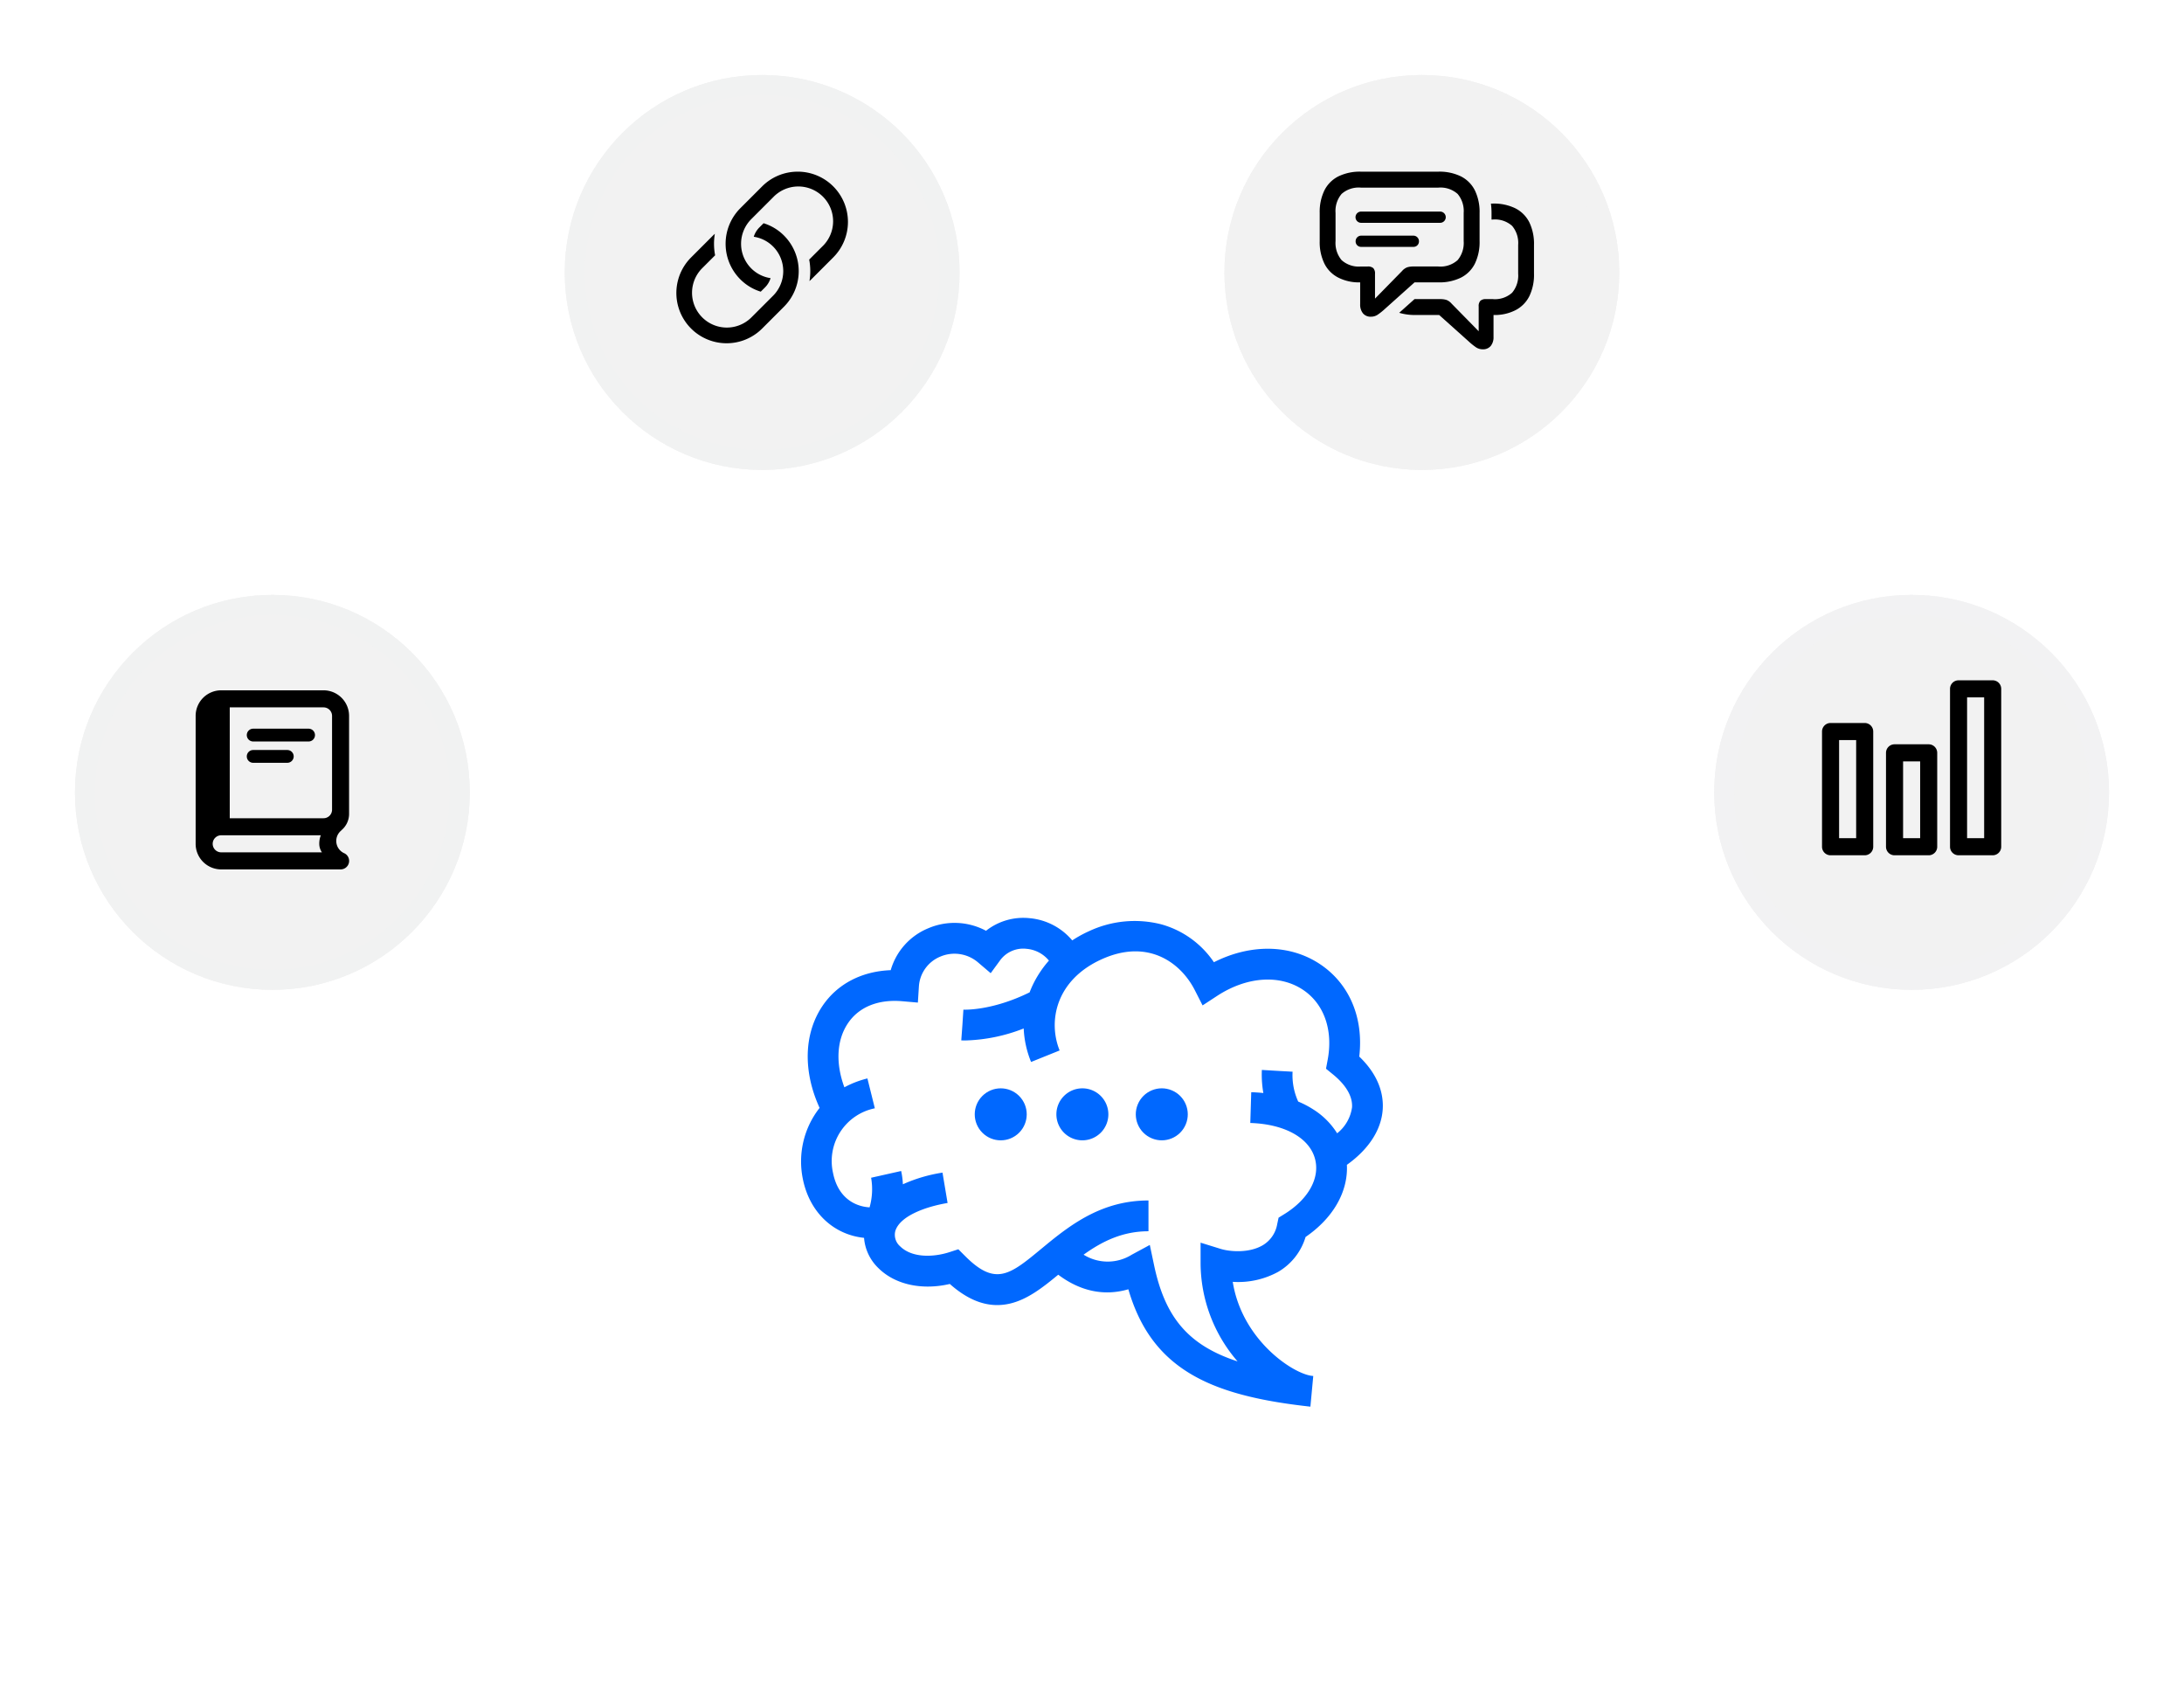 <svg xmlns="http://www.w3.org/2000/svg" xmlns:xlink="http://www.w3.org/1999/xlink" width="437"
  height="338" viewBox="0 0 437 338">   <defs>     <filter id="Ellipse_50" x="109" y="119"
      width="219" height="219" filterUnits="userSpaceOnUse">       <feOffset dy="3"
        input="SourceAlpha" />       <feGaussianBlur stdDeviation="5" result="blur" />       <feFlood
        flood-opacity="0.161" />       <feComposite operator="in" in2="blur" />       <feComposite
        in="SourceGraphic" />     </filter>     <filter id="Ellipse_51" x="0" y="104" width="109"
      height="109" filterUnits="userSpaceOnUse">       <feOffset dy="3" input="SourceAlpha" />
        <feGaussianBlur stdDeviation="5" result="blur-2" />       <feFlood flood-opacity="0.161" />
        <feComposite operator="in" in2="blur-2" />       <feComposite in="SourceGraphic" />     </filter>
      <filter id="Ellipse_52" x="98" y="0" width="109" height="109" filterUnits="userSpaceOnUse">
        <feOffset dy="3" input="SourceAlpha" />       <feGaussianBlur stdDeviation="5"
        result="blur-3" />       <feFlood flood-opacity="0.161" />       <feComposite operator="in"
        in2="blur-3" />       <feComposite in="SourceGraphic" />     </filter>     <filter
      id="Ellipse_54" x="230" y="0" width="109" height="109" filterUnits="userSpaceOnUse">       <feOffset
        dy="3" input="SourceAlpha" />       <feGaussianBlur stdDeviation="5" result="blur-4" />
        <feFlood flood-opacity="0.161" />       <feComposite operator="in" in2="blur-4" />       <feComposite
        in="SourceGraphic" />     </filter>     <filter id="Ellipse_53" x="328" y="104" width="109"
      height="109" filterUnits="userSpaceOnUse">       <feOffset dy="3" input="SourceAlpha" />
        <feGaussianBlur stdDeviation="5" result="blur-5" />       <feFlood flood-opacity="0.161" />
        <feComposite operator="in" in2="blur-5" />       <feComposite in="SourceGraphic" />     </filter>
    </defs>   <g id="Artboard_2_copy_6" data-name="Artboard 2 copy 6"
    transform="translate(16.885 26.885)">     <path id="Path_8" data-name="Path 8"
      d="M255.593,159.85c.9-7.738-1.96-14.557-7.847-18.482-6-4-13.919-4.09-21.239-.389a18.714,18.714,0,0,0-10.585-7.595A21.533,21.533,0,0,0,201.45,134.8a23.971,23.971,0,0,0-3.289,1.814,12.6,12.6,0,0,0-8.552-4.448,12.057,12.057,0,0,0-8.7,2.522,13.368,13.368,0,0,0-11.559-.5,12.916,12.916,0,0,0-7.511,8.381c-5.82.221-10.716,2.766-13.689,7.209-3.7,5.529-3.883,13.048-.54,20.341a17.355,17.355,0,0,0-3.362,14.168c1.33,6.719,6.136,11.189,12.256,11.828a9.406,9.406,0,0,0,2.85,6.03c3.345,3.329,8.709,4.493,14.313,3.194,3.189,2.827,6.318,4.222,9.482,4.222a11.219,11.219,0,0,0,2.444-.274c3.558-.8,6.6-3.186,9.767-5.8,4.443,3.337,9.218,4.32,14.028,2.914,2.083,7.13,5.565,12.222,10.8,15.859,5.618,3.9,13.362,6.237,25.06,7.556.193.028.384.048.568.062l.571-6.131c-.134-.014-.272-.031-.409-.045-4.028-.616-13.891-7.388-15.7-18.787a16.672,16.672,0,0,0,9.087-2,12.069,12.069,0,0,0,5.484-6.976c5.546-3.8,8.535-9.084,8.267-14.431,4.376-3.119,6.9-7.01,7.169-11.089.176-2.687-.546-6.6-4.7-10.573Zm-1.45,10.17a8.016,8.016,0,0,1-2.976,5.179,15.128,15.128,0,0,0-4.8-4.79,19.145,19.145,0,0,0-2.993-1.559,12.693,12.693,0,0,1-1.125-5.963v-.008l-2.634-.146-.439-.025-3.074-.182a21.2,21.2,0,0,0,.3,4.616c-.787-.081-1.593-.137-2.424-.162l-.19,6.156c6.864.213,11.825,2.962,12.95,7.175,1.027,3.852-1.338,8.1-6.17,11.075l-1.12.691-.274,1.285a6.089,6.089,0,0,1-2.911,4.241c-2.724,1.593-6.534,1.3-8.429.711l-3.992-1.235v4.177a30.167,30.167,0,0,0,7.4,19.571c-10-3.264-14.54-8.967-16.71-19.26l-.851-4.034-3.625,1.96a9.1,9.1,0,0,1-9.624-.011c3.74-2.682,7.8-4.686,12.984-4.686v-6.159c-8.961,0-15.083,4.429-20.587,8.964l-.775.638c-6.338,5.249-9.233,7.645-15.341,1.5L175.37,198.4l-1.8.582c-3.018.977-7.413,1.249-9.874-1.2a3.034,3.034,0,0,1-.927-3.071c.946-2.973,6.019-4.826,10.45-5.571l-1.019-6.075a30.629,30.629,0,0,0-7.925,2.335,15.638,15.638,0,0,0-.347-2.657l-6.01,1.347a13.3,13.3,0,0,1-.308,5.924c-3.085-.19-6.357-2.038-7.32-6.92a10.765,10.765,0,0,1,8.373-12.894l-1.486-5.974A19.289,19.289,0,0,0,152.569,166c-1.778-4.79-1.554-9.434.7-12.793,2.189-3.273,6.05-4.843,10.87-4.426l3.135.272.2-3.141a6.925,6.925,0,0,1,4.275-6.05,7.25,7.25,0,0,1,7.57,1.159l2.525,2.15L183.8,140.5a5.742,5.742,0,0,1,5.243-2.2,6.5,6.5,0,0,1,4.454,2.352,21.181,21.181,0,0,0-2.979,4.361,19.861,19.861,0,0,0-.885,1.993c-7.612,3.751-13.191,3.463-13.25,3.46l-.2,3.071-.224,3.071c.05.006.314.022.759.022a34.125,34.125,0,0,0,11.73-2.4,19.959,19.959,0,0,0,1.478,6.7l5.711-2.3c-2.366-5.862-.756-14.067,8.367-18.221,9.311-4.241,15.881.663,18.678,6.15l1.559,3.057,2.872-1.878c5.938-3.891,12.533-4.367,17.219-1.243,4.208,2.805,6.055,8.034,4.941,13.986l-.336,1.8,1.414,1.153c1.831,1.495,3.972,3.852,3.793,6.59Z"
      transform="translate(0 0)" />     <circle id="Ellipse_14" data-name="Ellipse 14" cx="5.201"
      cy="5.201" r="5.201" transform="translate(176.499 171.407) rotate(-45)" />     <path
      id="Path_9" data-name="Path 9"
      d="M336.76,259.091a5.2,5.2,0,1,1-5.2-5.2A5.2,5.2,0,0,1,336.76,259.091Z"
      transform="translate(-131.371 -87.685)" />     <circle id="Ellipse_15" data-name="Ellipse 15"
      cx="5.201" cy="5.201" r="5.201" transform="translate(209.283 174.22) rotate(-67.5)" />   </g>
    <g transform="matrix(1, 0, 0, 1, 0, 0)" filter="url(#Ellipse_50)">     <g id="Ellipse_50-2"
      data-name="Ellipse 50" transform="translate(124 131)" fill="#fff" stroke="#fff"
      stroke-width="4">       <circle cx="94.5" cy="94.5" r="94.5" stroke="none" />       <circle
        cx="94.5" cy="94.5" r="92.5" fill="none" />     </g>   </g>   <g
    transform="matrix(1, 0, 0, 1, 0, 0)" filter="url(#Ellipse_51)">     <g id="Ellipse_51-2"
      data-name="Ellipse 51" transform="translate(15 116)" fill="#f2f2f2" stroke="#f1f2f2"
      stroke-width="4">       <circle cx="39.5" cy="39.5" r="39.5" stroke="none" />       <circle
        cx="39.5" cy="39.5" r="37.5" fill="none" />     </g>   </g>   <g
    transform="matrix(1, 0, 0, 1, 0, 0)" filter="url(#Ellipse_52)">     <g id="Ellipse_52-2"
      data-name="Ellipse 52" transform="translate(113 12)" fill="#f2f2f2" stroke="#f1f2f2"
      stroke-width="4">       <circle cx="39.5" cy="39.5" r="39.5" stroke="none" />       <circle
        cx="39.5" cy="39.5" r="37.5" fill="none" />     </g>   </g>   <g
    transform="matrix(1, 0, 0, 1, 0, 0)" filter="url(#Ellipse_54)">     <g id="Ellipse_54-2"
      data-name="Ellipse 54" transform="translate(245 12)" fill="#f2f2f2" stroke="#f2f2f2"
      stroke-width="4">       <circle cx="39.5" cy="39.5" r="39.5" stroke="none" />       <circle
        cx="39.5" cy="39.5" r="37.5" fill="none" />     </g>   </g>   <g
    transform="matrix(1, 0, 0, 1, 0, 0)" filter="url(#Ellipse_53)">     <g id="Ellipse_53-2"
      data-name="Ellipse 53" transform="translate(343 116)" fill="#f2f2f2" stroke="#f2f2f3"
      stroke-width="4">       <circle cx="39.5" cy="39.5" r="39.5" stroke="none" />       <circle
        cx="39.5" cy="39.5" r="37.5" fill="none" />     </g>   </g>   <g id="Artboard_2_copy_6-2"
    data-name="Artboard 2 copy 6" transform="translate(16.385 51.502)">     <path id="Path_8-2"
      data-name="Path 8"
      d="M255.593,159.85c.9-7.738-1.96-14.557-7.847-18.482-6-4-13.919-4.09-21.239-.389a18.714,18.714,0,0,0-10.585-7.595A21.533,21.533,0,0,0,201.45,134.8a23.971,23.971,0,0,0-3.289,1.814,12.6,12.6,0,0,0-8.552-4.448,12.057,12.057,0,0,0-8.7,2.522,13.368,13.368,0,0,0-11.559-.5,12.916,12.916,0,0,0-7.511,8.381c-5.82.221-10.716,2.766-13.689,7.209-3.7,5.529-3.883,13.048-.54,20.341a17.355,17.355,0,0,0-3.362,14.168c1.33,6.719,6.136,11.189,12.256,11.828a9.406,9.406,0,0,0,2.85,6.03c3.345,3.329,8.709,4.493,14.313,3.194,3.189,2.827,6.318,4.222,9.482,4.222a11.219,11.219,0,0,0,2.444-.274c3.558-.8,6.6-3.186,9.767-5.8,4.443,3.337,9.218,4.32,14.028,2.914,2.083,7.13,5.565,12.222,10.8,15.859,5.618,3.9,13.362,6.237,25.06,7.556.193.028.384.048.568.062l.571-6.131c-.134-.014-.272-.031-.409-.045-4.028-.616-13.891-7.388-15.7-18.787a16.672,16.672,0,0,0,9.087-2,12.069,12.069,0,0,0,5.484-6.976c5.546-3.8,8.535-9.084,8.267-14.431,4.376-3.119,6.9-7.01,7.169-11.089.176-2.687-.546-6.6-4.7-10.573Zm-1.45,10.17a8.016,8.016,0,0,1-2.976,5.179,15.128,15.128,0,0,0-4.8-4.79,19.145,19.145,0,0,0-2.993-1.559,12.693,12.693,0,0,1-1.125-5.963v-.008l-2.634-.146-.439-.025-3.074-.182a21.2,21.2,0,0,0,.3,4.616c-.787-.081-1.593-.137-2.424-.162l-.19,6.156c6.864.213,11.825,2.962,12.95,7.175,1.027,3.852-1.338,8.1-6.17,11.075l-1.12.691-.274,1.285a6.089,6.089,0,0,1-2.911,4.241c-2.724,1.593-6.534,1.3-8.429.711l-3.992-1.235v4.177a30.167,30.167,0,0,0,7.4,19.571c-10-3.264-14.54-8.967-16.71-19.26l-.851-4.034-3.625,1.96a9.1,9.1,0,0,1-9.624-.011c3.74-2.682,7.8-4.686,12.984-4.686v-6.159c-8.961,0-15.083,4.429-20.587,8.964l-.775.638c-6.338,5.249-9.233,7.645-15.341,1.5L175.37,198.4l-1.8.582c-3.018.977-7.413,1.249-9.874-1.2a3.034,3.034,0,0,1-.927-3.071c.946-2.973,6.019-4.826,10.45-5.571l-1.019-6.075a30.629,30.629,0,0,0-7.925,2.335,15.638,15.638,0,0,0-.347-2.657l-6.01,1.347a13.3,13.3,0,0,1-.308,5.924c-3.085-.19-6.357-2.038-7.32-6.92a10.765,10.765,0,0,1,8.373-12.894l-1.486-5.974A19.289,19.289,0,0,0,152.569,166c-1.778-4.79-1.554-9.434.7-12.793,2.189-3.273,6.05-4.843,10.87-4.426l3.135.272.2-3.141a6.925,6.925,0,0,1,4.275-6.05,7.25,7.25,0,0,1,7.57,1.159l2.525,2.15L183.8,140.5a5.742,5.742,0,0,1,5.243-2.2,6.5,6.5,0,0,1,4.454,2.352,21.181,21.181,0,0,0-2.979,4.361,19.861,19.861,0,0,0-.885,1.993c-7.612,3.751-13.191,3.463-13.25,3.46l-.2,3.071-.224,3.071c.05.006.314.022.759.022a34.125,34.125,0,0,0,11.73-2.4,19.959,19.959,0,0,0,1.478,6.7l5.711-2.3c-2.366-5.862-.756-14.067,8.367-18.221,9.311-4.241,15.881.663,18.678,6.15l1.559,3.057,2.872-1.878c5.938-3.891,12.533-4.367,17.219-1.243,4.208,2.805,6.055,8.034,4.941,13.986l-.336,1.8,1.414,1.153c1.831,1.495,3.972,3.852,3.793,6.59Z"
      transform="translate(0 0)" fill="#0068ff" />     <circle id="Ellipse_14-2"
      data-name="Ellipse 14" cx="5.201" cy="5.201" r="5.201"
      transform="translate(176.499 171.407) rotate(-45)" fill="#0068ff" />     <path id="Path_9-2"
      data-name="Path 9" d="M336.76,259.091a5.2,5.2,0,1,1-5.2-5.2A5.2,5.2,0,0,1,336.76,259.091Z"
      transform="translate(-131.371 -87.685)" fill="#0068ff" />     <circle id="Ellipse_15-2"
      data-name="Ellipse 15" cx="5.201" cy="5.201" r="5.201"
      transform="translate(209.283 174.22) rotate(-67.5)" fill="#0068ff" />   </g>   <path
    id="analytics"
    d="M45.146,48H38.317a1.708,1.708,0,0,1-1.707-1.707V14.707A1.708,1.708,0,0,1,38.317,13h6.829a1.708,1.708,0,0,1,1.707,1.707V46.292A1.708,1.708,0,0,1,45.146,48Zm-5.122-3.415h3.415V16.415H40.024ZM32.341,48H25.512A1.708,1.708,0,0,1,23.8,46.292V27.512A1.708,1.708,0,0,1,25.512,25.8h6.829a1.708,1.708,0,0,1,1.707,1.707v18.78A1.708,1.708,0,0,1,32.341,48Zm-5.122-3.415h3.415V29.219H27.219ZM19.536,48H12.707A1.708,1.708,0,0,1,11,46.292V23.244a1.708,1.708,0,0,1,1.707-1.707h6.829a1.708,1.708,0,0,1,1.707,1.707V46.292A1.708,1.708,0,0,1,19.536,48Zm-5.122-3.415h3.415V24.951H14.415Z"
    transform="translate(353.573 123.088)" />   <path id="conversations"
    d="M13.255,12.07a9.762,9.762,0,0,0-4.546.957,6.308,6.308,0,0,0-2.774,2.8A9.855,9.855,0,0,0,5,20.325v5.63a9.838,9.838,0,0,0,.937,4.5,6.3,6.3,0,0,0,2.772,2.8,9.09,9.09,0,0,0,4.387.958v4.381a2.742,2.742,0,0,0,.561,1.816,1.964,1.964,0,0,0,1.6.672,2.379,2.379,0,0,0,1.32-.385,12.671,12.671,0,0,0,1.5-1.2l5.9-5.283h4.761a9.762,9.762,0,0,0,4.546-.958,6.3,6.3,0,0,0,2.772-2.8,9.848,9.848,0,0,0,.937-4.5v-5.63a9.842,9.842,0,0,0-.937-4.5,6.3,6.3,0,0,0-2.772-2.8,9.762,9.762,0,0,0-4.546-.957Zm0,3.192H28.729A5.162,5.162,0,0,1,32.6,16.527a5.3,5.3,0,0,1,1.209,3.8v5.63A5.345,5.345,0,0,1,32.6,29.762a5.136,5.136,0,0,1-3.876,1.276H23.794a4.167,4.167,0,0,0-1.289.165,2.568,2.568,0,0,0-1.024.737l-5.414,5.524V32.515a1.56,1.56,0,0,0-.341-1.145,1.6,1.6,0,0,0-1.134-.33H13.255a5.131,5.131,0,0,1-3.874-1.276A5.349,5.349,0,0,1,8.17,25.954v-5.63a5.3,5.3,0,0,1,1.211-3.8A5.162,5.162,0,0,1,13.255,15.262Zm26.006,3.192a14.15,14.15,0,0,1,.12,1.875v1.317h.24A5.152,5.152,0,0,1,43.5,22.913a5.3,5.3,0,0,1,1.212,3.8V32.48A5.328,5.328,0,0,1,43.5,36.286a5.122,5.122,0,0,1-3.877,1.276H38.288a1.576,1.576,0,0,0-1.133.335,1.524,1.524,0,0,0-.344,1.141v4.956l-5.417-5.521a2.594,2.594,0,0,0-1.021-.742,4.081,4.081,0,0,0-1.286-.168c-5.347,0-5.024,0-5.107-.008L20.909,40.3a10.737,10.737,0,0,0,3.24.439h4.756l5.9,5.281a12.721,12.721,0,0,0,1.493,1.2,2.4,2.4,0,0,0,1.325.383,1.971,1.971,0,0,0,1.6-.67,2.73,2.73,0,0,0,.558-1.811V40.738a9.088,9.088,0,0,0,4.388-.957,6.328,6.328,0,0,0,2.777-2.8,9.827,9.827,0,0,0,.933-4.5V26.711a9.891,9.891,0,0,0-.933-4.508,6.348,6.348,0,0,0-2.777-2.793,9.76,9.76,0,0,0-4.547-.957Zm-25.972,1.6a1.123,1.123,0,0,0,0,2.246H29.1a1.123,1.123,0,0,0,0-2.246Zm0,4.815a1.114,1.114,0,0,0-1.1,1.145,1.085,1.085,0,0,0,1.1,1.1H23.761a1.085,1.085,0,0,0,1.1-1.1,1.116,1.116,0,0,0-1.1-1.145Z"
    transform="translate(259.061 22.27)" />   <path id="integrations"
    d="M34.082,9.813a10.025,10.025,0,0,0-7.11,2.941L22.6,17.128a10.064,10.064,0,0,0,0,14.219,9.882,9.882,0,0,0,4.091,2.471l.831-.831a4.493,4.493,0,0,0,1.133-1.876,6.9,6.9,0,0,1-3.867-1.952,6.972,6.972,0,0,1,0-9.844l4.375-4.375A6.961,6.961,0,1,1,39,24.785L36.384,27.4a12.206,12.206,0,0,1,.054,4.3c.126-.115.257-.236.378-.356l4.375-4.375a10.05,10.05,0,0,0-7.109-17.16ZM27.258,20.125l-.831.832a4.488,4.488,0,0,0-1.133,1.875,6.9,6.9,0,0,1,3.865,1.953,6.97,6.97,0,0,1,0,9.843L24.785,39a6.961,6.961,0,0,1-9.844-9.844L17.56,26.54a12.206,12.206,0,0,1-.054-4.3c-.126.115-.257.236-.378.356l-4.375,4.375A10.054,10.054,0,0,0,26.972,41.191l4.375-4.375a10.064,10.064,0,0,0,0-14.219A9.893,9.893,0,0,0,27.258,20.125Z"
    transform="translate(125.528 24.528)" />   <path id="knowledge"
    d="M19.118,11A5.117,5.117,0,0,0,14,16.118V41.707a5.117,5.117,0,0,0,5.118,5.118H43a1.7,1.7,0,0,0,.778-3.217l0,0a2.686,2.686,0,0,1-.613-4.588l-.027-.007a4.237,4.237,0,0,0,1.563-3.274V16.118A5.117,5.117,0,0,0,39.589,11Zm1.706,3.412H39.589a1.705,1.705,0,0,1,1.706,1.706V34.883a1.705,1.705,0,0,1-1.706,1.706H20.824Zm4.691,4.265a1.279,1.279,0,1,0,0,2.559H36.6a1.279,1.279,0,0,0,0-2.559Zm0,4.265a1.279,1.279,0,1,0,0,2.559h6.824a1.279,1.279,0,0,0,0-2.559ZM19.118,40H39.046a4.57,4.57,0,0,0-.31,1.706,2.983,2.983,0,0,0,.535,1.706H19.118a1.706,1.706,0,1,1,0-3.412Z"
    transform="translate(25.146 127.088)" />
</svg>